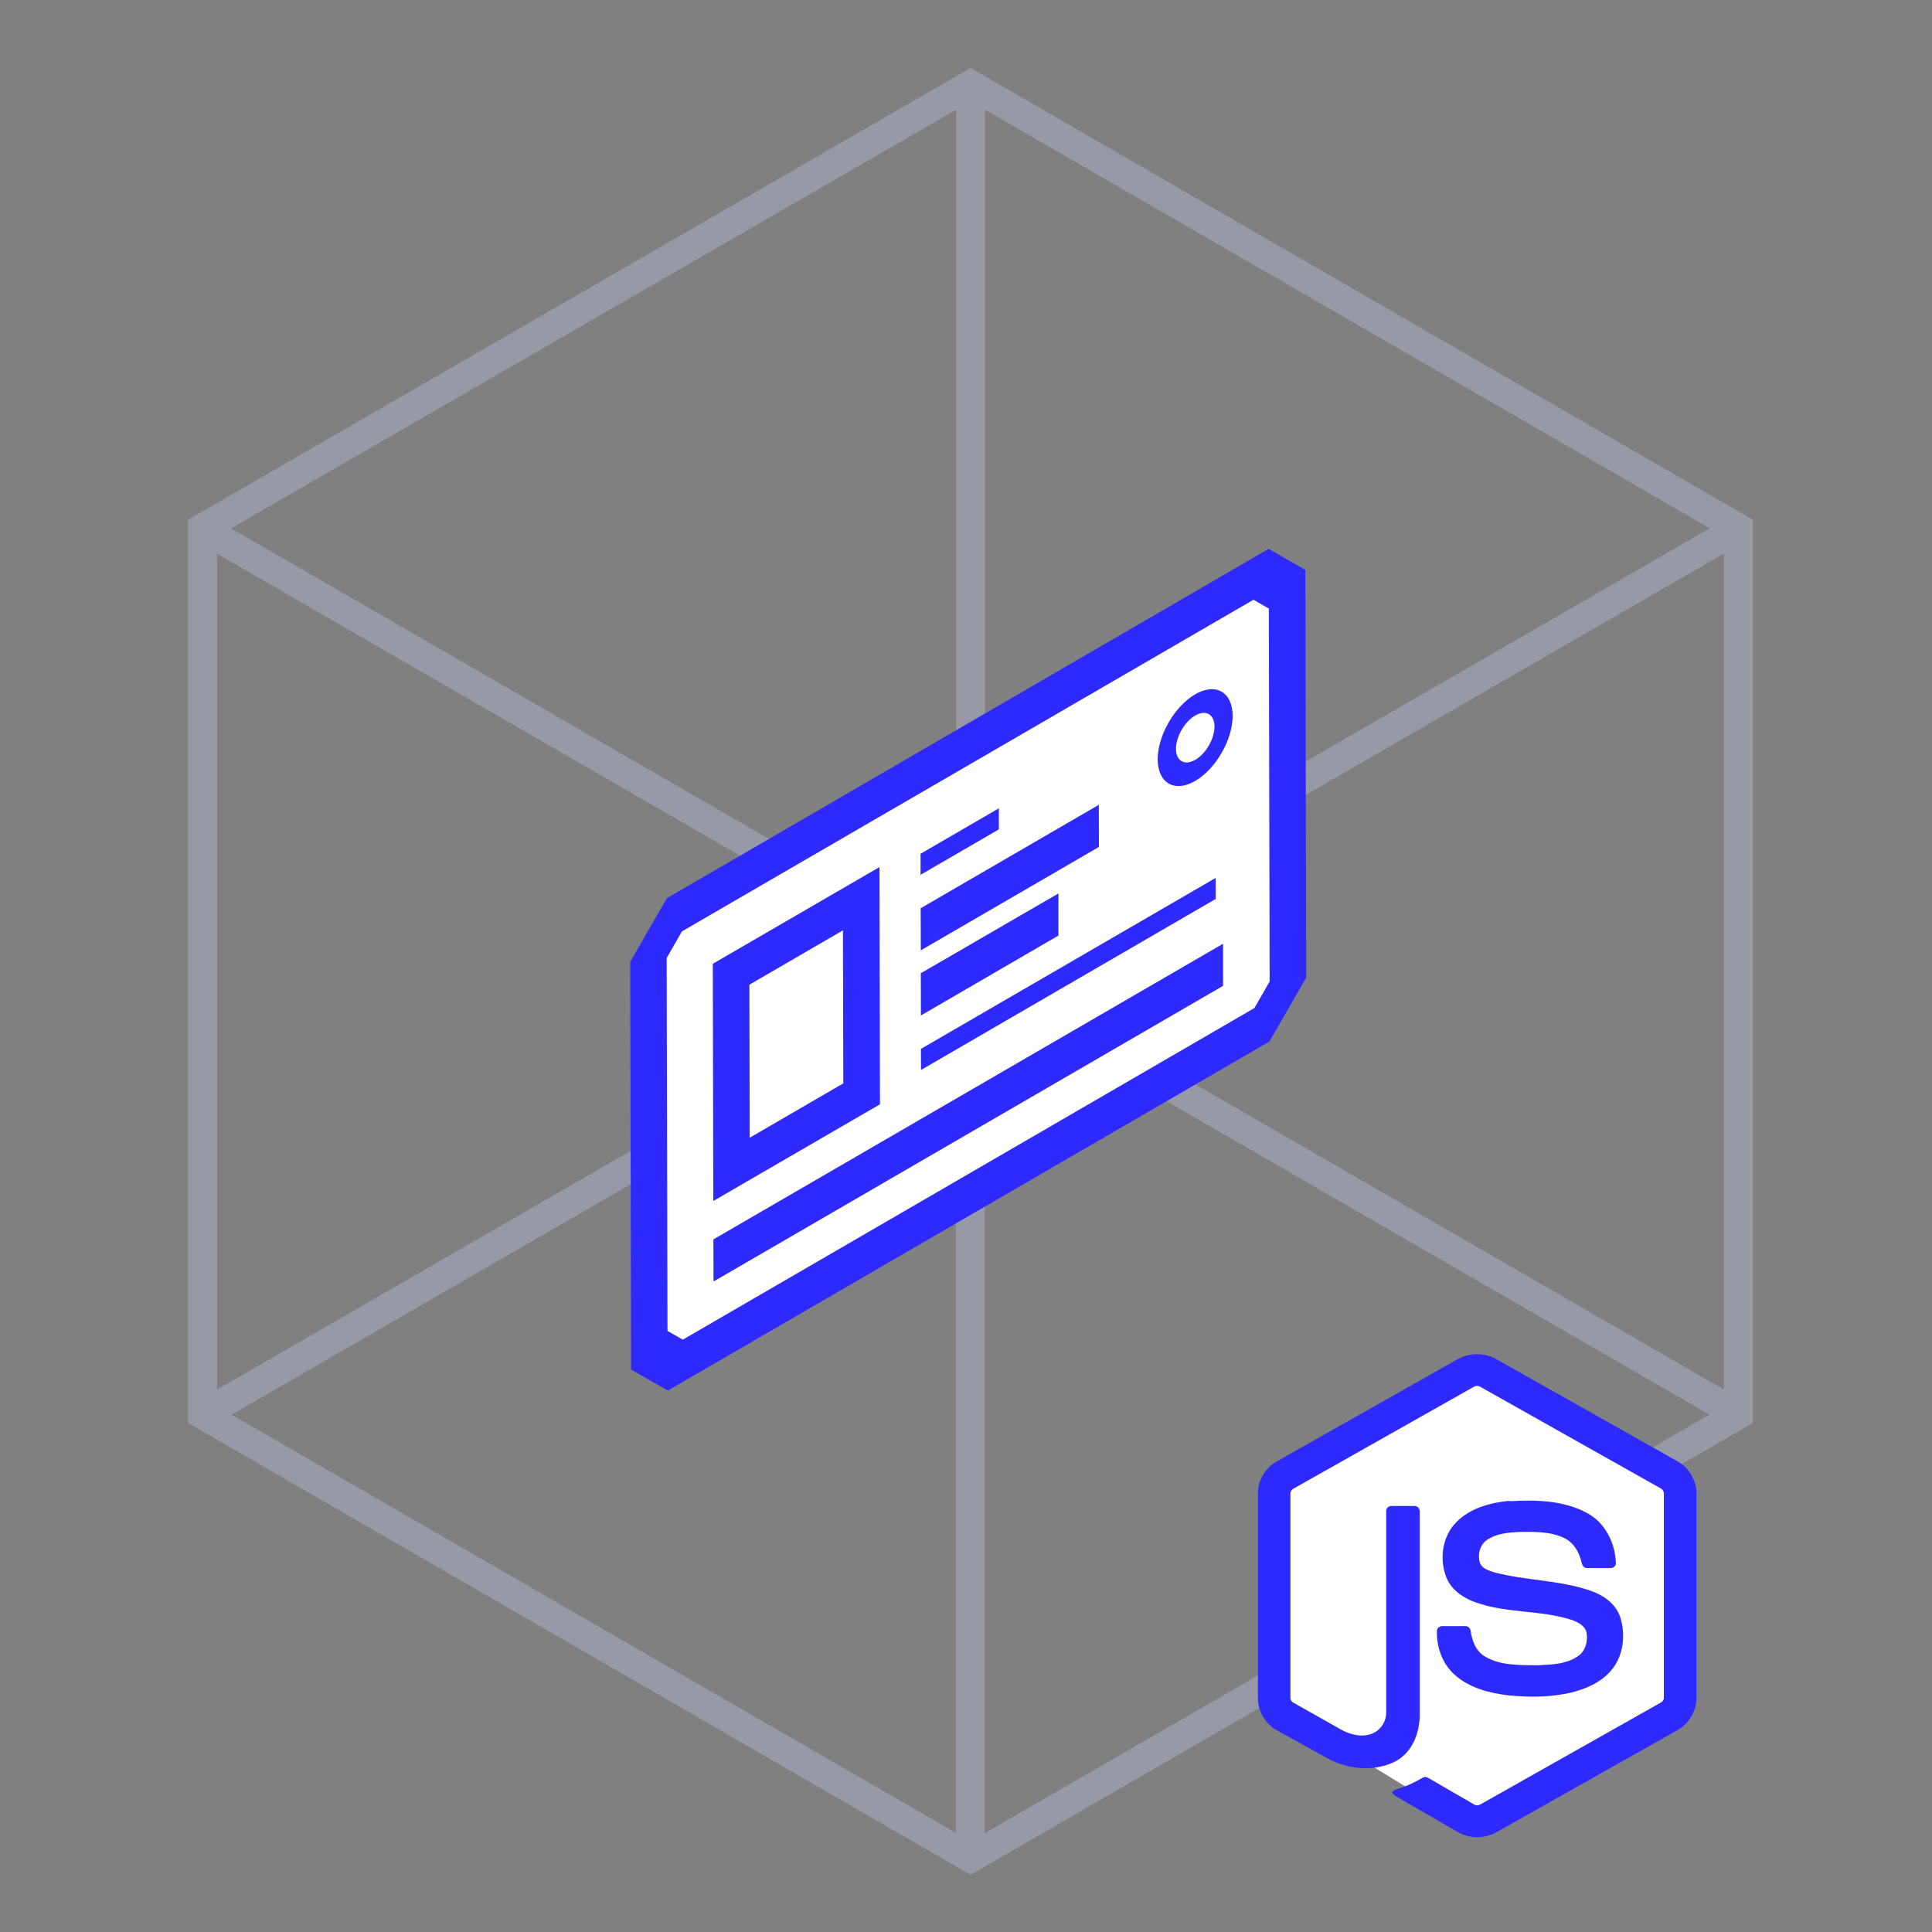 <svg width="200" height="200" viewBox="0 0 200 200" fill="none" xmlns="http://www.w3.org/2000/svg">
  <rect x="0" y="0" width="200" height="200" fill="#808080" stroke="none"/>
  <g opacity="0.3">
    <path d="M100.473 8.763V100.554" stroke="#CDD2FF" stroke-width="3" stroke-miterlimit="10" />
    <path
      d="M179.958 146.444L100.473 100.555"
      stroke="#CDD2FF"
      stroke-width="3"
      stroke-miterlimit="10"
    />
    <path
      d="M20.975 146.444L100.474 100.555"
      stroke="#CDD2FF"
      stroke-width="3"
      stroke-miterlimit="10"
    />
    <path
      d="M100.44 192.396L100.44 100.604"
      stroke="#CDD2FF"
      stroke-width="3"
      stroke-miterlimit="10"
    />
    <path
      d="M20.955 54.716L100.44 100.605"
      stroke="#CDD2FF"
      stroke-width="3"
      stroke-miterlimit="10"
    />
    <path
      d="M179.938 54.716L100.44 100.605"
      stroke="#CDD2FF"
      stroke-width="3"
      stroke-miterlimit="10"
    />
    <path
      d="M20.974 54.665V146.444L100.473 192.346L179.958 146.444V54.665L100.473 8.763L20.974 54.665Z"
      stroke="#CDD2FF"
      stroke-width="3"
      stroke-miterlimit="10"
    />
  </g>
  <g clip-path="url(#clip0_10_13319)">
    <path
      d="M130.452 106.199L70.103 141.199C68.966 140.72 68.331 140.457 67.206 139.99L67.122 99.146C68.248 97.362 68.882 96.356 70.008 94.572L130.345 59.572C131.482 60.051 132.117 60.315 133.242 60.782L133.326 101.625C132.201 103.409 131.566 104.415 130.44 106.199H130.452Z"
      fill="white"
    />
    <path
      d="M131.434 107.804L69.134 143.953L65.326 141.774L65.242 99.566L69.038 92.98L131.327 56.818L135.134 58.998L135.218 101.206L131.422 107.792L131.434 107.804ZM70.678 138.685L129.854 104.355L131.434 101.601L131.35 62.997L129.758 62.087L70.594 96.416L69.014 99.17L69.098 137.775L70.69 138.685H70.678Z"
      fill="#2E29FC"
    />
    <path
      d="M91.094 114.316L73.839 124.327L73.791 99.768L91.046 89.758L91.094 114.316ZM77.611 117.777L87.298 112.149L87.262 96.308L77.575 101.935L77.611 117.777Z"
      fill="#2E29FC"
    />
    <path d="M103.403 85.854L95.297 90.56V88.381L103.403 83.675V85.854Z" fill="#2E29FC" />
    <path
      d="M113.761 87.674L95.321 98.379L95.309 94.02L113.749 83.315L113.761 87.674Z"
      fill="#2E29FC"
    />
    <path
      d="M109.57 96.847L95.333 105.121L95.321 100.75L109.57 92.488V96.847Z"
      fill="#2E29FC"
    />
    <path
      d="M125.842 93.063L95.345 110.761L95.333 108.581L125.842 90.884V93.063Z"
      fill="#2E29FC"
    />
    <path
      d="M126.609 102.055L73.863 132.66L73.851 128.302L126.609 97.696V102.055Z"
      fill="#2E29FC"
    />
    <path
      d="M123.735 80.838C121.592 82.083 119.855 81.078 119.843 78.611C119.843 76.144 121.58 73.127 123.711 71.881C125.854 70.636 127.591 71.642 127.603 74.109C127.603 76.575 125.866 79.593 123.735 80.838ZM123.723 74.073C122.621 74.707 121.735 76.264 121.735 77.521C121.735 78.778 122.633 79.293 123.735 78.659C124.837 78.024 125.723 76.468 125.723 75.21C125.723 73.953 124.825 73.426 123.723 74.073Z"
      fill="#2E29FC"
    />
  </g>
  <g clip-path="url(#clip1_10_13319)">
    <path
      d="M152.896 141.809L132.129 153.112V176.772L151.056 188.338H155.262L173.664 176.772V153.112L152.896 141.809Z"
      fill="white"
    />
    <path
      d="M150.86 140.723C152.115 140.009 153.715 140.009 154.939 140.723L173.676 151.287C174.844 151.946 175.629 153.256 175.621 154.605V175.782C175.621 177.186 174.766 178.527 173.535 179.17L154.899 189.68C153.597 190.393 152.013 190.354 150.758 189.562L145.166 186.331C144.782 186.103 144.358 185.923 144.084 185.554C144.319 185.233 144.742 185.193 145.088 185.052C145.864 184.801 146.578 184.425 147.291 184.025C147.472 183.899 147.691 183.946 147.864 184.056L152.633 186.817C152.97 187.013 153.315 186.754 153.613 186.589L171.911 176.26C172.139 176.15 172.264 175.915 172.241 175.664V154.691C172.264 154.409 172.107 154.15 171.848 154.04L153.268 143.578C153.048 143.429 152.758 143.429 152.539 143.578L133.974 154.064C133.723 154.182 133.55 154.433 133.582 154.715V175.687C133.558 175.938 133.691 176.166 133.919 176.276L138.876 179.076C139.809 179.578 140.954 179.86 141.974 179.491C142.891 179.146 143.503 178.26 143.495 177.28V156.433C143.48 156.127 143.77 155.868 144.068 155.899H146.452C146.766 155.891 147.009 156.221 146.97 156.535V177.515C146.97 179.382 146.201 181.405 144.476 182.323C142.35 183.421 139.723 183.193 137.629 182.135L132.295 179.186C131.048 178.55 130.217 177.193 130.217 175.789V154.613C130.225 153.209 131.001 151.923 132.225 151.256L150.86 140.723ZM156.264 155.405C158.97 155.248 161.872 155.303 164.311 156.637C166.201 157.656 167.244 159.805 167.276 161.907C167.221 162.189 166.931 162.346 166.656 162.323C165.872 162.323 165.088 162.331 164.295 162.323C163.958 162.338 163.77 162.025 163.723 161.735C163.495 160.731 162.946 159.735 162.005 159.256C160.554 158.527 158.876 158.566 157.291 158.582C156.139 158.644 154.899 158.746 153.919 159.421C153.166 159.938 152.939 160.989 153.205 161.805C153.456 162.409 154.154 162.597 154.719 162.778C157.982 163.633 161.441 163.562 164.648 164.668C165.974 165.123 167.268 166.017 167.723 167.405C168.319 169.264 168.06 171.491 166.735 172.982C165.66 174.213 164.099 174.864 162.539 175.24C160.46 175.703 158.311 175.711 156.201 175.507C154.217 175.28 152.162 174.762 150.633 173.413C149.323 172.276 148.688 170.511 148.75 168.801C148.766 168.511 149.056 168.315 149.331 168.338H151.684C151.997 168.315 152.233 168.589 152.248 168.887C152.397 169.829 152.75 170.848 153.59 171.397C155.197 172.433 157.221 172.362 159.056 172.393C160.586 172.323 162.295 172.307 163.542 171.295C164.201 170.723 164.397 169.758 164.217 168.927C164.021 168.229 163.276 167.899 162.648 167.672C159.425 166.652 155.927 167.021 152.735 165.868C151.441 165.413 150.186 164.542 149.691 163.209C148.993 161.327 149.315 158.997 150.782 157.554C152.193 156.119 154.264 155.562 156.225 155.366L156.256 155.405H156.264Z"
      fill="#2E29FC"
    />
  </g>
  <defs>
    <clipPath id="clip0_10_13319">
      <rect width="70" height="87.135" fill="white" transform="translate(65.23 56.817)" />
    </clipPath>
    <clipPath id="clip1_10_13319">
      <rect width="45.404" height="50" fill="white" transform="translate(130.217 140.191)" />
    </clipPath>
  </defs>
</svg>
